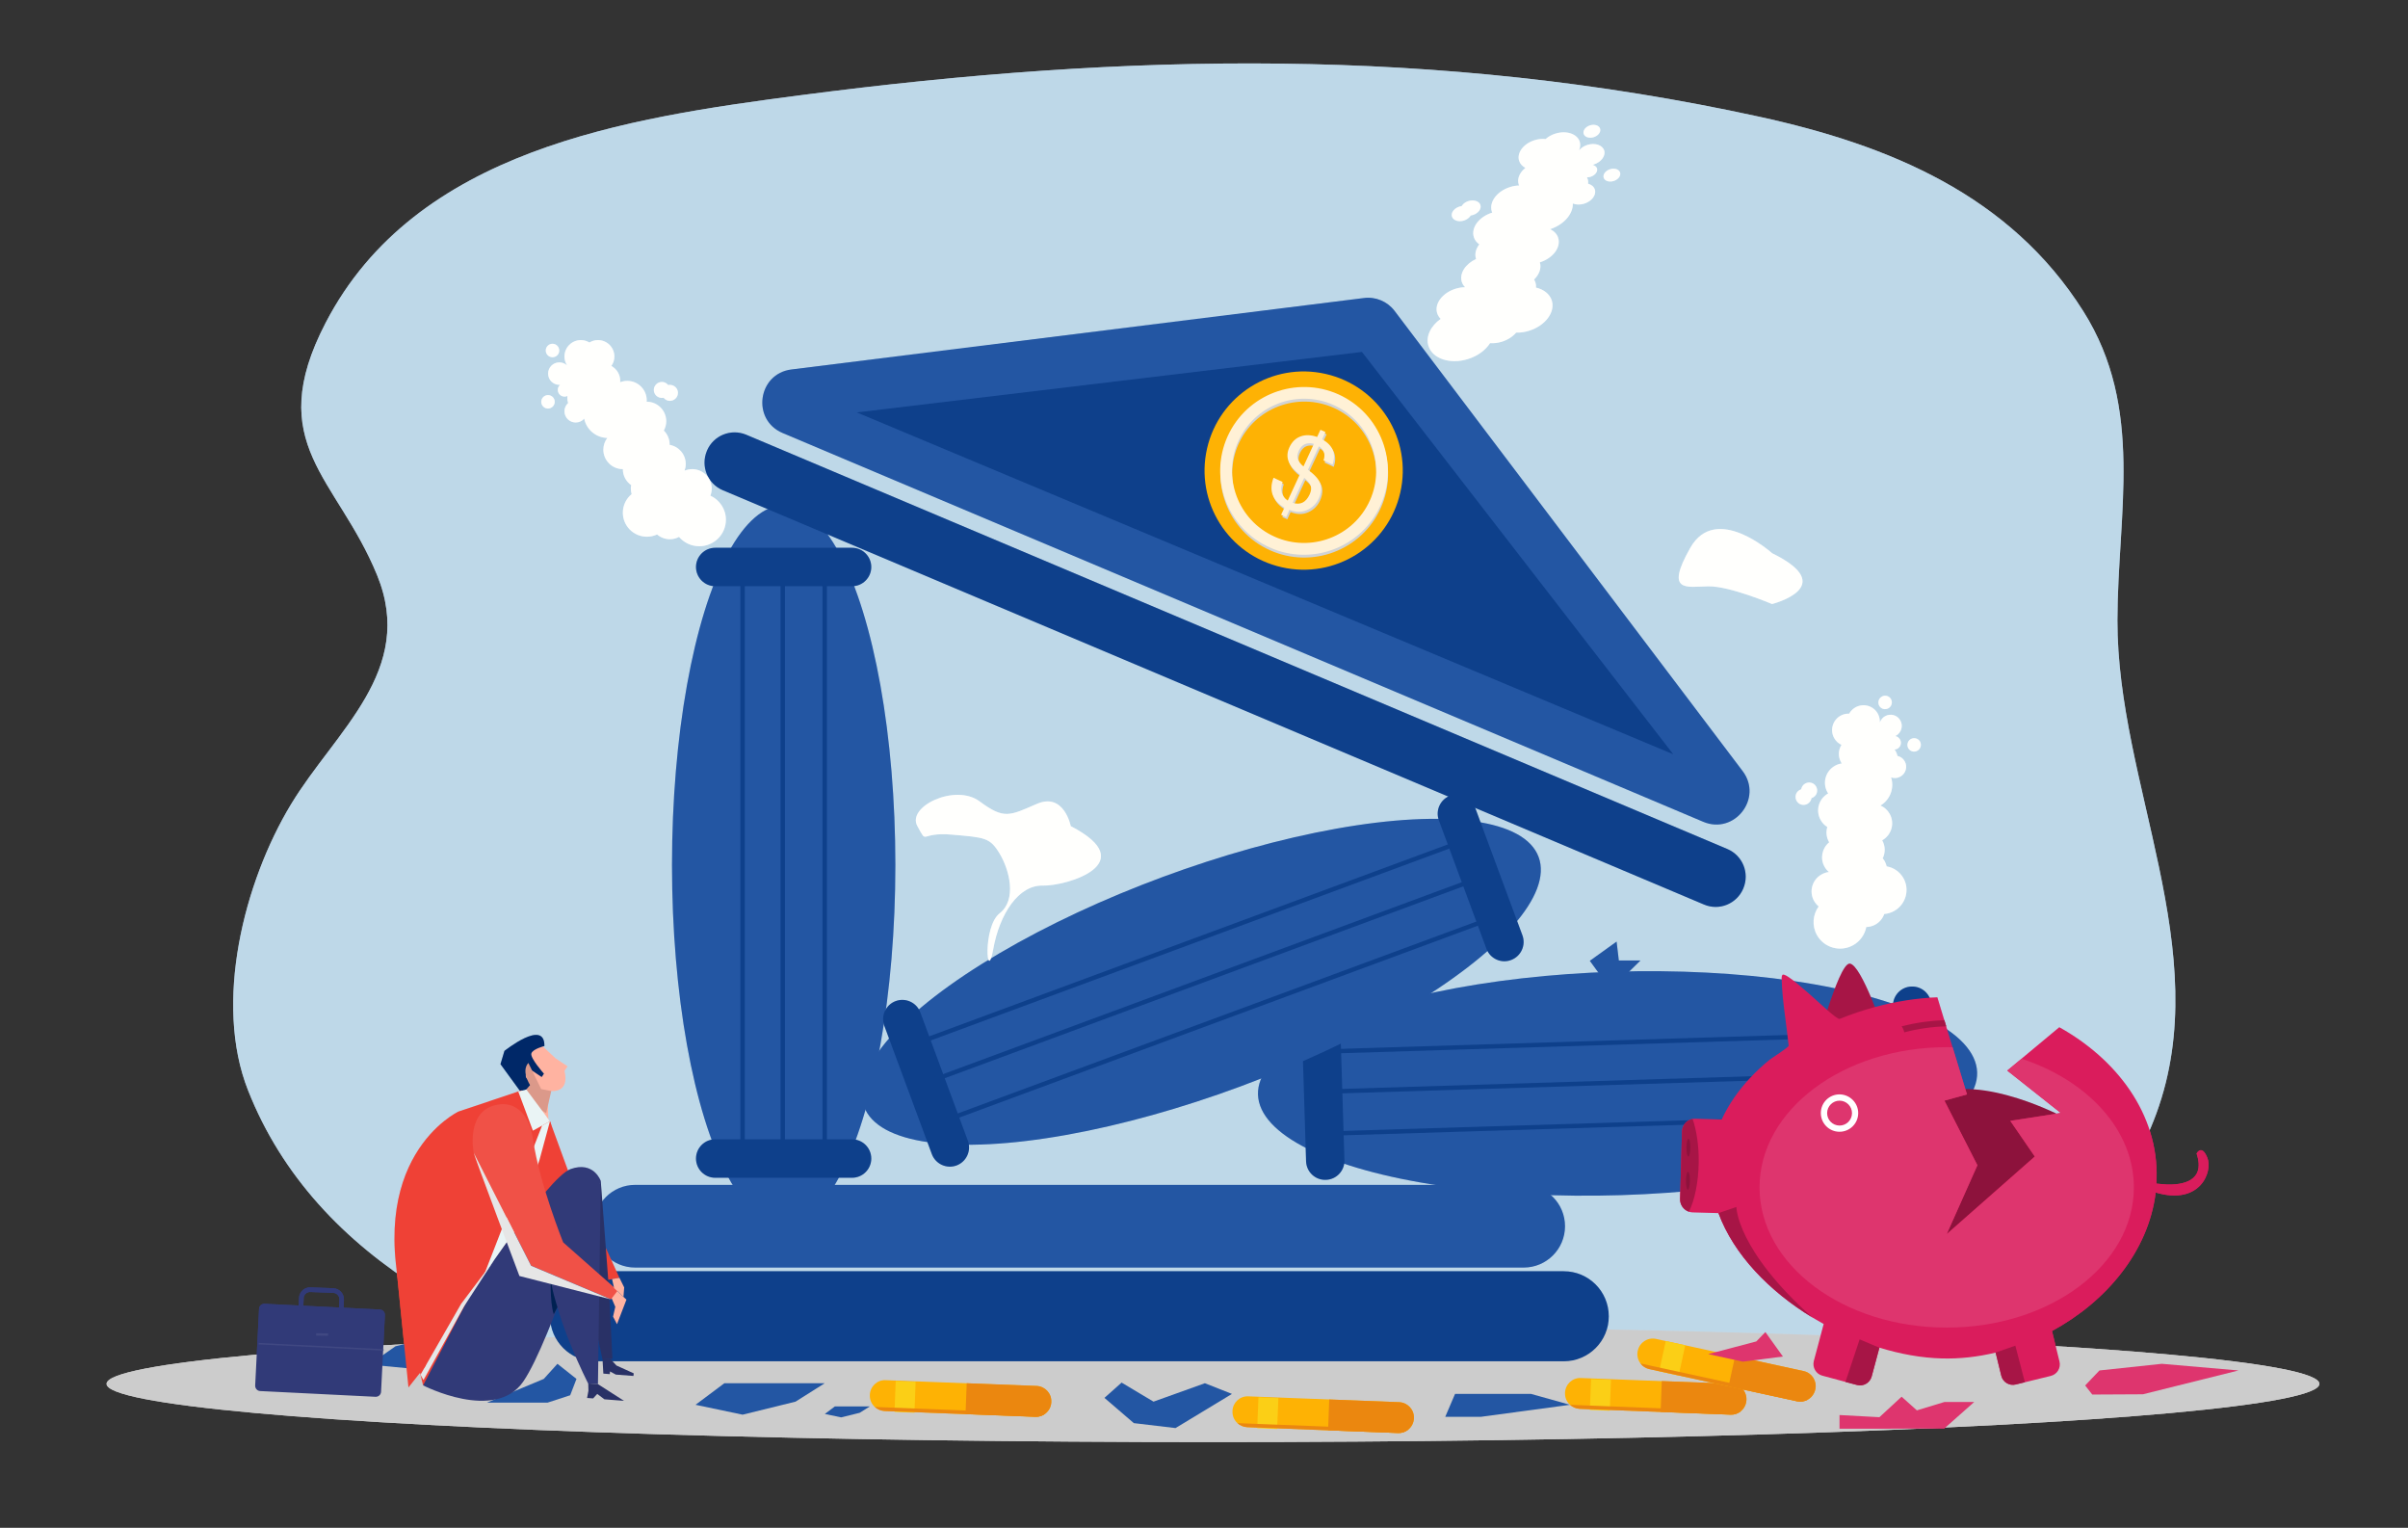 <?xml version="1.0" encoding="UTF-8"?>
<svg xmlns="http://www.w3.org/2000/svg" xmlns:xlink="http://www.w3.org/1999/xlink" version="1.1" id="Layer_1" x="0px" y="0px" viewBox="0 0 268 170" style="enable-background:new 0 0 268 170;" xml:space="preserve">
<rect x="0" y="0" width="268" height="170" fill="#333333" stroke="none"/>
<style type="text/css">
	.st0{opacity:0.8;}
	.st1{fill:#C4DEF0;}
	.st2{fill:#CCCCCC;}
	.st3{fill:#2356A3;}
	.st4{fill:#0E408B;}
	.st5{fill:#FEB204;}
	.st6{fill:#D1D3D4;}
	.st7{fill:#FFF1D6;}
	.st8{fill:#FBCF16;}
	.st9{fill:#EB870F;}
	.st10{fill:#313A78;}
	.st11{fill:#404882;}
	.st12{fill:#FFB3A1;}
	.st13{fill:#002868;}
	.st14{fill:#DB998A;}
	.st15{fill:#EF4136;}
	.st16{fill:#EAF4F5;}
	.st17{fill:#293166;}
	.st18{fill:#E6E7E8;}
	.st19{fill:#002152;}
	.st20{fill:#F05147;}
	.st21{fill:#E6E6E6;}
	.st22{fill:#8D123C;}
	.st23{fill:#A71546;}
	.st24{fill:#DA1C5C;}
	.st25{fill:#FFFFFF;}
	.st26{fill:#DE356E;}
	.st27{fill:#FFFFFD;}
</style>
<g>
	<g class="st0">
		<path class="st1" d="M195.81,12.99c-35.87-7.83-70.44-7.13-106.67-2.4c-19.49,2.54-42.89,6.06-52.9,25.33    C29.23,49.42,37.51,53.1,41.97,64c4.34,10.6-4.64,17.33-9.58,25.49c-5.25,8.68-8.63,22.11-4.78,31.84    c15.1,38.2,80.34,39.52,113.73,37.07c29.13-2.14,86.21-0.45,98.66-34.52c6.6-18.08-4.37-36.62-4.34-54.86    c0.02-11.86,3.03-23.57-3.79-34.38C223.72,21.7,210.24,16.14,195.81,12.99z"></path>
	</g>
	<g>
		<ellipse class="st2" cx="135" cy="153.98" rx="123.14" ry="6.48"></ellipse>
		<g>
			<g>
				<g>
					<ellipse class="st3" cx="87.22" cy="96.25" rx="12.43" ry="40.02"></ellipse>
					<path class="st4" d="M94.83,65.23H79.6c-1.18,0-2.14-0.96-2.14-2.14v0c0-1.18,0.96-2.14,2.14-2.14h15.23       c1.18,0,2.14,0.96,2.14,2.14v0C96.97,64.27,96.01,65.23,94.83,65.23z"></path>
					<path class="st4" d="M94.83,131.05H79.6c-1.18,0-2.14-0.96-2.14-2.14v0c0-1.18,0.96-2.14,2.14-2.14h15.23       c1.18,0,2.14,0.96,2.14,2.14v0C96.97,130.09,96.01,131.05,94.83,131.05z"></path>
					<g>
						<g>
							<rect x="86.87" y="63.09" class="st4" width="0.49" height="65.52"></rect>
						</g>
						<g>
							<rect x="91.54" y="63.09" class="st4" width="0.49" height="65.52"></rect>
						</g>
						<g>
							<rect x="82.4" y="63.09" class="st4" width="0.49" height="65.52"></rect>
						</g>
					</g>
				</g>
				<g>
					
						<ellipse transform="matrix(1 -0.031 0.031 1 -3.628 5.601)" class="st3" cx="179.92" cy="120.53" rx="40.02" ry="12.43"></ellipse>
					<path class="st4" d="M211.15,127.2l-0.47-15.24c-0.04-1.17,0.89-2.16,2.06-2.19l0.02,0c1.17-0.04,2.16,0.89,2.19,2.06       l0.47,15.24c0.04,1.17-0.89,2.16-2.06,2.19l-0.02,0C212.17,129.29,211.19,128.37,211.15,127.2z"></path>
					<path class="st4" d="M145.36,129.22l-0.47-15.24c-0.04-1.17,0.89-2.16,2.06-2.19l0.02,0c1.17-0.04,2.16,0.89,2.19,2.06       l0.47,15.24c0.04,1.17-0.89,2.16-2.06,2.19l-0.02,0C146.38,131.32,145.4,130.4,145.36,129.22z"></path>
					<g>
						<g>
							
								<rect x="147.55" y="120.17" transform="matrix(1 -0.031 0.031 1 -3.63 5.621)" class="st4" width="65.52" height="0.49"></rect>
						</g>
						<g>
							
								<rect x="147.69" y="124.84" transform="matrix(1 -0.031 0.031 1 -3.774 5.628)" class="st4" width="65.52" height="0.49"></rect>
						</g>
						<g>
							
								<rect x="147.41" y="115.71" transform="matrix(1 -0.031 0.031 1 -3.492 5.615)" class="st4" width="65.52" height="0.49"></rect>
						</g>
					</g>
				</g>
				<path class="st3" d="M169.58,141.04H70.69c-2.54,0-4.6-2.06-4.6-4.6v0c0-2.54,2.06-4.6,4.6-4.6h98.89c2.54,0,4.6,2.06,4.6,4.6v0      C174.18,138.98,172.12,141.04,169.58,141.04z"></path>
				<path class="st4" d="M174.04,151.47H66.23c-2.77,0-5.01-2.24-5.01-5.01v0c0-2.77,2.24-5.01,5.01-5.01h107.81      c2.77,0,5.01,2.24,5.01,5.01v0C179.06,149.23,176.81,151.47,174.04,151.47z"></path>
				<g>
					
						<ellipse transform="matrix(0.938 -0.347 0.347 0.938 -29.595 53.217)" class="st3" cx="133.7" cy="109.19" rx="40.02" ry="12.43"></ellipse>
					<path class="st4" d="M165.43,105.56l-5.29-14.28c-0.41-1.11,0.16-2.34,1.26-2.75h0c1.11-0.41,2.34,0.16,2.75,1.26l5.29,14.28       c0.41,1.11-0.16,2.34-1.26,2.75l0,0C167.07,107.24,165.84,106.67,165.43,105.56z"></path>
					<path class="st4" d="M103.71,128.42l-5.29-14.28c-0.41-1.11,0.16-2.34,1.26-2.75h0c1.11-0.41,2.34,0.16,2.75,1.26l5.29,14.28       c0.41,1.11-0.16,2.34-1.26,2.75l0,0C105.35,130.09,104.12,129.52,103.71,128.42z"></path>
					<g>
						<g>
							
								<rect x="101.28" y="108.72" transform="matrix(0.938 -0.347 0.347 0.938 -29.495 53.322)" class="st4" width="65.52" height="0.49"></rect>
						</g>
						<g>
							
								<rect x="102.9" y="113.1" transform="matrix(0.938 -0.347 0.347 0.938 -30.915 54.155)" class="st4" width="65.52" height="0.49"></rect>
						</g>
						<g>
							
								<rect x="99.73" y="104.52" transform="matrix(0.938 -0.347 0.347 0.938 -28.135 52.52)" class="st4" width="65.52" height="0.49"></rect>
						</g>
					</g>
				</g>
				<g>
					<path class="st3" d="M151.8,33.16l-63.72,7.95c-3.75,0.47-4.46,5.6-0.98,7.07l102.46,43.26c3.48,1.47,6.67-2.62,4.39-5.64       l-38.74-51.21C154.41,33.54,153.11,32.99,151.8,33.16z"></path>
					<path class="st4" d="M189.65,100.65l-109.2-46.1c-1.7-0.72-2.49-2.67-1.78-4.37l0.01-0.03c0.72-1.7,2.67-2.49,4.37-1.78       l109.2,46.1c1.7,0.72,2.49,2.67,1.78,4.37l-0.01,0.03C193.3,100.57,191.35,101.37,189.65,100.65z"></path>
				</g>
				<polygon class="st4" points="151.58,39.16 186.23,83.93 95.36,45.89     "></polygon>
				<g>
					
						<ellipse transform="matrix(0.222 -0.975 0.975 0.222 61.791 182.242)" class="st5" cx="145.14" cy="52.39" rx="11.03" ry="11.03"></ellipse>
					<path class="st6" d="M140.91,61.02c-4.58-2.34-6.41-7.97-4.07-12.56c2.34-4.58,7.97-6.41,12.56-4.07       c4.58,2.34,6.41,7.97,4.07,12.56C151.13,61.54,145.5,63.36,140.91,61.02z M148.81,45.56c-3.94-2.01-8.79-0.44-10.8,3.5       c-2.01,3.94-0.44,8.79,3.5,10.8c3.94,2.01,8.79,0.44,10.8-3.5C154.32,52.42,152.75,47.57,148.81,45.56z"></path>
					<path class="st7" d="M140.89,60.71c-4.58-2.34-6.41-7.97-4.07-12.56c2.34-4.58,7.97-6.41,12.56-4.07       c4.58,2.34,6.41,7.97,4.07,12.56C151.11,61.22,145.47,63.05,140.89,60.71z M148.79,45.24c-3.94-2.01-8.79-0.44-10.8,3.5       c-2.01,3.94-0.44,8.79,3.5,10.8c3.94,2.01,8.79,0.44,10.8-3.5C154.3,52.1,152.73,47.26,148.79,45.24z"></path>
					<g>
						<path class="st6" d="M145.7,52.52c0.78,0.57,1.24,1.1,1.39,1.58c0.15,0.48,0.09,1.01-0.17,1.59        c-0.28,0.61-0.72,1.04-1.32,1.31c-0.6,0.27-1.25,0.26-1.96-0.02l-0.37,0.81l-0.56-0.26l0.37-0.79        c-1.34-0.81-1.75-1.92-1.21-3.33l1.01,0.47c-0.32,0.9-0.13,1.59,0.57,2.07l1.34-2.9c-1.27-0.93-1.66-1.94-1.16-3.02        c0.28-0.61,0.7-1.02,1.25-1.22c0.55-0.2,1.16-0.18,1.84,0.06l0.37-0.8l0.56,0.26l-0.37,0.8c1.19,0.66,1.58,1.6,1.16,2.82        l-1.01-0.47c0.24-0.67,0.07-1.19-0.51-1.57L145.7,52.52z M145.2,52.15l1.16-2.51c-0.79-0.21-1.35,0.05-1.68,0.77        c-0.18,0.39-0.21,0.72-0.09,0.99C144.7,51.67,144.91,51.92,145.2,52.15z M144,56.21c0.85,0.27,1.47-0.04,1.88-0.92        c0.17-0.36,0.21-0.67,0.14-0.94c-0.07-0.27-0.32-0.58-0.74-0.92L144,56.21z"></path>
					</g>
					<g>
						<path class="st7" d="M145.57,52.27c0.78,0.57,1.24,1.1,1.39,1.58c0.15,0.48,0.09,1.01-0.17,1.59        c-0.28,0.61-0.72,1.04-1.32,1.31c-0.6,0.27-1.25,0.26-1.96-0.02l-0.37,0.81l-0.56-0.26l0.37-0.79        c-1.34-0.81-1.75-1.92-1.21-3.33l1.01,0.47c-0.32,0.9-0.13,1.59,0.57,2.07l1.34-2.9c-1.27-0.93-1.66-1.94-1.16-3.02        c0.28-0.61,0.7-1.02,1.25-1.22c0.55-0.2,1.16-0.18,1.84,0.06l0.37-0.8l0.56,0.26l-0.37,0.8c1.19,0.66,1.58,1.6,1.16,2.82        l-1.01-0.47c0.24-0.67,0.07-1.19-0.51-1.57L145.57,52.27z M145.07,51.9l1.16-2.51c-0.79-0.21-1.35,0.05-1.68,0.77        c-0.18,0.39-0.21,0.72-0.09,0.99C144.58,51.41,144.78,51.66,145.07,51.9z M143.87,55.95c0.85,0.27,1.47-0.04,1.88-0.92        c0.17-0.36,0.21-0.67,0.14-0.94c-0.07-0.27-0.32-0.58-0.74-0.92L143.87,55.95z"></path>
					</g>
				</g>
			</g>
			<g>
				<g>
					<path class="st5" d="M96.81,155.2l0,0.03c-0.02,0.52,0.19,0.99,0.55,1.32c0.29,0.26,0.67,0.43,1.08,0.45l16.8,0.65       c0.42,0.02,0.81-0.12,1.11-0.36c0.38-0.3,0.63-0.75,0.65-1.27l0-0.03c0.04-0.94-0.7-1.73-1.64-1.77l-16.8-0.65       C97.64,153.52,96.85,154.26,96.81,155.2z"></path>
					
						<rect x="99.03" y="154.25" transform="matrix(0.039 -0.999 0.999 0.039 -58.402 250.019)" class="st8" width="3.44" height="2.22"></rect>
					<path class="st9" d="M107.59,153.91l-0.13,3.43l7.79,0.3c0.42,0.02,0.81-0.12,1.11-0.36c0.38-0.3,0.63-0.75,0.65-1.27l0-0.03       c0.04-0.94-0.7-1.73-1.64-1.77L107.59,153.91z"></path>
					<path class="st9" d="M97.36,156.55c0.29,0.26,0.67,0.43,1.08,0.45l16.8,0.65c0.42,0.02,0.81-0.12,1.11-0.36L97.36,156.55z"></path>
				</g>
				<g>
					<path class="st5" d="M174.18,154.96l0,0.03c-0.02,0.52,0.19,0.99,0.55,1.32c0.29,0.26,0.67,0.43,1.08,0.45l16.8,0.65       c0.42,0.02,0.81-0.12,1.11-0.36c0.38-0.3,0.63-0.75,0.65-1.27l0-0.03c0.04-0.94-0.7-1.73-1.64-1.77l-16.8-0.65       C175.01,153.29,174.22,154.02,174.18,154.96z"></path>
					
						<rect x="176.4" y="154.01" transform="matrix(0.039 -0.999 0.999 0.039 16.208 327.101)" class="st8" width="3.44" height="2.22"></rect>
					<path class="st9" d="M184.95,153.67l-0.13,3.43l7.79,0.3c0.42,0.02,0.81-0.12,1.11-0.36c0.38-0.3,0.63-0.75,0.65-1.27l0-0.03       c0.04-0.94-0.7-1.73-1.64-1.77L184.95,153.67z"></path>
					<path class="st9" d="M174.73,156.31c0.29,0.26,0.67,0.43,1.08,0.45l16.8,0.65c0.42,0.02,0.81-0.12,1.11-0.36L174.73,156.31z"></path>
				</g>
				<g>
					<path class="st5" d="M137.17,157l0,0.03c-0.02,0.52,0.19,0.99,0.55,1.32c0.29,0.26,0.67,0.43,1.08,0.45l16.8,0.65       c0.42,0.02,0.81-0.12,1.11-0.36c0.38-0.3,0.63-0.75,0.65-1.27l0-0.03c0.04-0.94-0.7-1.73-1.64-1.77l-16.8-0.65       C137.99,155.33,137.2,156.06,137.17,157z"></path>
					
						<rect x="139.39" y="156.06" transform="matrix(0.039 -0.999 0.999 0.039 -21.415 292.079)" class="st8" width="3.44" height="2.22"></rect>
					<path class="st9" d="M147.94,155.72l-0.13,3.43l7.79,0.3c0.42,0.02,0.81-0.12,1.11-0.36c0.38-0.3,0.63-0.75,0.65-1.27l0-0.03       c0.04-0.94-0.7-1.73-1.64-1.77L147.94,155.72z"></path>
					<path class="st9" d="M137.72,158.35c0.29,0.26,0.67,0.43,1.08,0.45l16.8,0.65c0.42,0.02,0.81-0.12,1.11-0.36L137.72,158.35z"></path>
				</g>
				<g>
					<path class="st5" d="M182.28,150.28l-0.01,0.03c-0.11,0.51,0.02,1.01,0.31,1.4c0.23,0.31,0.58,0.54,0.99,0.63l16.43,3.58       c0.41,0.09,0.82,0.02,1.16-0.16c0.43-0.23,0.75-0.63,0.87-1.14l0.01-0.03c0.2-0.92-0.38-1.83-1.3-2.03l-16.43-3.58       C183.38,148.78,182.48,149.37,182.28,150.28z"></path>
					
						<rect x="184.41" y="150.03" transform="matrix(0.213 -0.977 0.977 0.213 -1.2 300.79)" class="st8" width="3.44" height="2.22"></rect>
					<path class="st9" d="M193.11,150.9l-0.73,3.36l7.62,1.66c0.41,0.09,0.82,0.02,1.16-0.16c0.43-0.23,0.75-0.63,0.87-1.14       l0.01-0.03c0.2-0.92-0.38-1.83-1.3-2.03L193.11,150.9z"></path>
					<path class="st9" d="M182.58,151.71c0.23,0.31,0.58,0.54,0.99,0.63l16.43,3.58c0.41,0.09,0.82,0.02,1.16-0.16L182.58,151.71z"></path>
				</g>
			</g>
			<g>
				<polygon class="st3" points="54.2,151.26 49.82,148.35 44.01,149.8 41.1,151.84 47.65,152.46 47.93,151.26 50.92,152.7     "></polygon>
				<polygon class="st3" points="134.1,153.91 128.38,155.96 124.83,153.84 122.92,155.54 126.19,158.35 130.83,158.9 137.11,155.1           "></polygon>
				<polygon class="st3" points="170.4,155.1 161.94,155.1 160.85,157.65 164.8,157.65 174.73,156.31     "></polygon>
				<polygon class="st3" points="91.79,153.91 80.62,153.91 77.41,156.31 82.65,157.41 88.54,155.96     "></polygon>
				<polygon class="st3" points="96.81,156.49 92.92,156.49 91.8,157.33 93.62,157.71 95.68,157.2     "></polygon>
				<polygon class="st3" points="179.92,104.77 176.94,106.91 178.43,108.96 180.45,108.96 182.58,106.87 180.17,106.87     "></polygon>
				<polygon class="st3" points="62.04,151.75 60.52,153.43 56.04,155.3 54.2,156.07 60.94,156.07 63.46,155.25 64.16,153.43           "></polygon>
			</g>
		</g>
		<g>
			<g>
				<g>
					<path class="st10" d="M41.8,155.42l-12.85-0.64c-0.32-0.02-0.56-0.29-0.55-0.61l0.43-8.55c0.02-0.32,0.29-0.56,0.61-0.55       l12.85,0.64c0.32,0.02,0.56,0.29,0.55,0.61l-0.43,8.55C42.39,155.19,42.12,155.43,41.8,155.42z"></path>
					<g>
						
							<rect x="35.61" y="142.87" transform="matrix(0.05 -0.999 0.999 0.05 -115.721 178.019)" class="st11" width="0.16" height="13.91"></rect>
					</g>
					
						<rect x="35.69" y="147.81" transform="matrix(0.016 -1 1 0.016 -113.2 181.936)" class="st11" width="0.26" height="1.33"></rect>
					<g>
						<path class="st10" d="M38.18,147.16l-5-0.2l0.1-2.54c0.03-0.66,0.58-1.19,1.24-1.18l2.58,0.1c0.68,0.03,1.2,0.6,1.18,1.28        L38.18,147.16z M33.71,146.46l3.98,0.16l0.08-2.02c0.02-0.39-0.29-0.73-0.68-0.74l-2.55-0.1l0,0c-0.4-0.01-0.73,0.3-0.74,0.68        L33.71,146.46z"></path>
					</g>
				</g>
				<g>
					<g>
						<path class="st12" d="M59.84,115.9l1.99,1.86l1.34,0.89l-0.35,0.52c0,0,0.73,2.31-1.48,2.24l-0.37,1.04l0.06,2.26l-2.74-0.81        l-1.04-0.05l0.86-2.1C58.12,121.73,58.73,117.09,59.84,115.9z"></path>
						<path class="st13" d="M60.59,116.39c0,0-1.28,0.32-1.45,0.82c-0.17,0.5,1.4,2.26,1.4,2.26l-0.25,0.37l-1.31-0.87        c0,0-0.8,0.55-0.3,1.09l0.6,0.4l-1.16,1.27l-2.42-3.32l0.44-1.48C56.15,116.94,60.64,113.31,60.59,116.39z"></path>
						<path class="st14" d="M61.35,121.4l-1.12-0.22l-1.42-2.9c0,0-0.87,0.69,0.2,2.49l-1.2,1.37l0.75,0.43l1.46,0.84l0.77,0.44        L61.35,121.4z"></path>
					</g>
				</g>
				<polygon class="st15" points="67.43,138.87 68.94,142.18 67.7,142.4 66.56,141.07     "></polygon>
				<polygon class="st15" points="61.21,124.76 63.75,131.71 62.49,135.03 58.28,131.21     "></polygon>
				<path class="st15" d="M58.09,121.31l-7.06,2.37c0,0-10.92,5.13-5.73,23.02l1.79,7.46L59.9,141.8c0,0,1.29-14.67,1.44-16.64      l-0.13-0.4L58.09,121.31z"></path>
				<polygon class="st16" points="61.21,124.76 60.33,125.24 53.8,142.04 57.42,136.8 60.04,129.07     "></polygon>
				<path class="st17" d="M67.78,143.53l0.38,7.66l-1.1,0.08l-1.9-8.69C65.16,142.59,66.65,140.71,67.78,143.53z"></path>
				<polygon class="st17" points="67.78,143.53 66.86,131.39 65.01,140.17 66.03,143.6     "></polygon>
				<polygon class="st12" points="68.15,143.15 69.72,144.61 68.67,147.34 68.23,146.5 68.48,145.41 67.7,143.58     "></polygon>
				<path class="st10" d="M47.09,154.15c0,0,8.02,4.13,11.15-0.43c3.13-4.56,8.62-22.32,8.62-22.32s-0.77-2.24-3.35-1.32      c-2.58,0.91-11.31,14.25-11.31,14.25L47.09,154.15z"></path>
				<path class="st10" d="M66.86,131.39l-0.31,22.63l-1.09-0.08c0,0-3.81-7.41-4.19-12.3L66.86,131.39z"></path>
				<polygon class="st17" points="65.47,153.93 65.49,154.75 65.34,155.55 66.01,155.6 66.47,155.1 67.27,155.7 69.45,155.87       66.56,154.02     "></polygon>
				<polygon class="st17" points="67.06,151.28 67.15,152.84 67.87,152.9 67.89,152.6 68.54,152.95 70.5,153.1 70.53,152.81       68.61,151.94 67.94,151.21     "></polygon>
				<polygon class="st18" points="55.01,140.18 51.65,145.36 47.13,153.56 46.8,152.96 51.32,145.08     "></polygon>
				<path class="st19" d="M62.04,145.45c0,0-0.83-2.52-0.74-3.54c0,0-0.13,2.94,0.33,4.33L62.04,145.45z"></path>
				<polygon class="st16" points="58.58,121.23 61.21,124.76 59.31,125.81 57.68,121.45     "></polygon>
				<path class="st20" d="M55.43,122.91c0,0,3.21-0.83,3.91,3.97c0.7,4.8,3.34,11.36,3.34,11.36l6.07,5.36L68,144.57l-8.89-3.74      l-6.39-12.58C52.72,128.26,51.76,123.47,55.43,122.91z"></path>
				<polygon class="st12" points="68.94,142.18 69.47,143.25 69.39,144.3 68.35,143.33 68.12,142.32     "></polygon>
				<polygon class="st15" points="44.14,141.31 45.46,154.38 47.37,151.97 48.31,146.07     "></polygon>
			</g>
			<path class="st21" d="M52.72,128.26l6.39,12.58l8.89,3.74l-10.19-2.6C57.81,141.98,52.77,128.62,52.72,128.26z"></path>
		</g>
		<g>
			<path class="st22" d="M229.16,124.06c0,0-10.36-5.35-15.05-1.47s-5.73,17.23-4.43,17.42c1.29,0.19,9.03,3.06,9.03,3.06l6.64-3.25     l6.71-7.69L229.16,124.06z"></path>
			<g>
				<path class="st23" d="M201.76,117.93c0,0,2.81-10.81,4.11-10.71c1.3,0.1,3.82,7.59,3.82,7.59L201.76,117.93z"></path>
				<path class="st24" d="M239.92,132.69c-0.8,6.55-5.51,12.15-11.54,15.41l0.83,3.39c0.18,0.72-0.26,1.44-0.98,1.61l-2.86,0.7      l-1.02,0.25c-0.72,0.18-1.44-0.26-1.61-0.98l-0.63-2.57c-1.99,0.48-4.02,0.71-6.03,0.65c-2.23-0.06-4.57-0.48-6.91-1.2      l-0.86,3.2c-0.19,0.71-0.92,1.14-1.63,0.95l-1.29-0.34l-2.57-0.69c-0.71-0.19-1.13-0.92-0.95-1.63l1.1-4.12      c-0.43-0.24-0.86-0.49-1.28-0.74c-4.76-2.9-8.73-6.98-10.43-11.6l-2.82-0.08l-0.04,0c-0.15,0-0.29-0.03-0.43-0.08      c-0.58-0.2-1-0.76-0.98-1.41l0.21-7.53c0.02-0.69,0.53-1.26,1.18-1.38c0.08-0.01,0.16-0.02,0.24-0.02c0.02,0,0.05,0,0.07,0      l2.9,0.08c0.01,0,0.02,0,0.03,0c0.78-1.7,1.87-3.24,3.15-4.61c0.68-0.73,1.41-1.41,2.19-2.04c0.22-0.18,2.13-1.38,2.11-1.56      c-0.25-2.49-0.71-4.94-0.78-7.44c0-0.15,0-0.32,0.09-0.43c0.3-0.36,2.99,2.14,3.38,2.46c0.18,0.14,0.91,0.84,1.61,1.45      c0.63,0.55,1.24,1.04,1.38,0.98c1.28-0.52,2.6-0.96,3.92-1.32c2.33-0.63,4.7-1,6.95-1.08l0.77,2.54l0.21,0.69l0.71,2.32      l1.6,5.25l-2.51,0.69l3.67,7.19l-3.42,7.67l9.81-8.64l-2.73-3.97l5.63-0.87l-5.96-4.72l1.59-1.32l4.2-3.5      c6.36,3.54,11.04,9.62,10.83,16.86c0,0.18-0.01,0.36-0.03,0.54c0.37,0.04,0.76,0.07,1.16,0.1c1.65,0.05,4.37-0.31,3.32-3.45      c0,0,0.56-1.08,1.19,0.45C246.31,130.36,244.87,134.16,239.92,132.69z"></path>
				<g>
					<path class="st23" d="M216.61,114.2c-1.59,0.04-3.17,0.27-4.68,0.67c-0.01-0.03-0.01-0.07-0.02-0.1       c-0.05-0.21-0.14-0.4-0.27-0.57c1.54-0.4,3.15-0.63,4.76-0.69L216.61,114.2z"></path>
				</g>
				<circle class="st25" cx="204.73" cy="123.85" r="0.87"></circle>
				<path class="st23" d="M209.17,149.96l-0.86,3.2c-0.19,0.71-0.92,1.14-1.63,0.95l-1.29-0.34l1.58-4.74L209.17,149.96z"></path>
				<path class="st23" d="M225.36,153.8l-1.02,0.25c-0.71,0.18-1.44-0.26-1.61-0.98l-0.63-2.57l2.2-0.77L225.36,153.8z"></path>
				<path class="st23" d="M201.69,146.58c-4.76-2.9-8.73-6.98-10.43-11.6l1.99-0.68C193.25,134.31,193.28,139.07,201.69,146.58z"></path>
				<path class="st23" d="M189.06,129.32c-0.03,2.23-0.45,4.22-1.09,5.51c-0.58-0.2-1-0.76-0.98-1.41l0.21-7.53      c0.02-0.69,0.53-1.26,1.18-1.38C188.82,125.77,189.08,127.46,189.06,129.32z"></path>
				<path class="st22" d="M188.13,127.7c-0.01,0.55-0.11,1-0.23,0.99c-0.12,0-0.21-0.45-0.21-1c0.01-0.55,0.11-1,0.23-0.99      S188.13,127.15,188.13,127.7z"></path>
				<path class="st22" d="M188.08,131.39c-0.01,0.55-0.11,1-0.23,0.99c-0.12,0-0.21-0.45-0.21-1c0.01-0.55,0.11-1,0.23-0.99      C188,130.39,188.09,130.83,188.08,131.39z"></path>
				<path class="st26" d="M237.49,132.12c0,8.62-9.33,15.6-20.83,15.6s-20.83-6.98-20.83-15.6c0-8.62,9.33-15.6,20.83-15.6      c0.22,0,0.44,0,0.66,0.01l1.6,5.25l-2.51,0.69l3.67,7.19l-3.42,7.67l9.81-8.64l-2.73-3.97l5.63-0.87l-5.96-4.72l1.59-1.32      C232.35,120.23,237.49,125.72,237.49,132.12z"></path>
				<g>
					<path class="st25" d="M204.75,121.77c-1.15-0.01-2.09,0.91-2.1,2.06c-0.01,1.15,0.91,2.09,2.06,2.1       c1.15,0.01,2.09-0.91,2.1-2.06C206.82,122.73,205.9,121.79,204.75,121.77z M204.72,125.24c-0.77-0.01-1.38-0.64-1.37-1.4       c0.01-0.76,0.64-1.38,1.4-1.37c0.76,0.01,1.38,0.64,1.37,1.4C206.11,124.64,205.48,125.25,204.72,125.24z"></path>
				</g>
			</g>
		</g>
		<g>
			<polygon class="st26" points="233.66,152.49 232.07,154.16 232.86,155.17 238.5,155.14 249.14,152.49 240.6,151.75    "></polygon>
			<polygon class="st26" points="211.64,155.41 209.17,157.69 204.73,157.45 204.73,158.97 209.69,158.97 216.4,158.94 219.72,156      216.4,156 213.34,156.93    "></polygon>
			<polygon class="st26" points="196.48,148.22 195.47,149.26 190.12,150.67 193.97,151.51 198.43,150.94    "></polygon>
		</g>
	</g>
	<g>
		<path class="st27" d="M201.59,88.91c0.01-0.03,0.02-0.07,0.02-0.1c0.28-0.09,0.52-0.31,0.6-0.61c0.13-0.47-0.14-0.97-0.62-1.1    c-0.47-0.13-0.97,0.15-1.1,0.62c-0.01,0.03-0.02,0.07-0.02,0.1c-0.28,0.09-0.52,0.31-0.6,0.61c-0.13,0.47,0.14,0.97,0.62,1.1    C200.96,89.66,201.45,89.38,201.59,88.91z"></path>
		<path class="st27" d="M212.67,82.23c-0.36,0.2-0.49,0.66-0.29,1.02c0.2,0.36,0.66,0.49,1.02,0.28c0.36-0.2,0.49-0.66,0.29-1.02    C213.49,82.16,213.03,82.03,212.67,82.23z"></path>
		<path class="st27" d="M210.94,81.9c0.03-0.01,0.06-0.03,0.08-0.04c0.6-0.34,0.82-1.1,0.48-1.7c-0.34-0.6-1.1-0.81-1.7-0.47    c-0.28,0.16-0.47,0.4-0.57,0.68c0,0-0.01-0.01-0.01-0.01c0.01-0.32-0.06-0.66-0.23-0.96c-0.49-0.88-1.61-1.19-2.49-0.69    c-0.3,0.17-0.54,0.42-0.7,0.7c-0.32-0.01-0.66,0.06-0.96,0.23c-0.88,0.5-1.2,1.61-0.7,2.49c0.19,0.34,0.48,0.6,0.81,0.75    c-0.36,0.57-0.4,1.31-0.05,1.94c0.02,0.04,0.05,0.09,0.08,0.13c-0.26,0.04-0.52,0.12-0.76,0.26c-1.05,0.59-1.42,1.91-0.83,2.95    c0.02,0.04,0.05,0.09,0.08,0.13c0,0,0,0-0.01,0c-1.05,0.59-1.42,1.91-0.83,2.95c0.18,0.33,0.44,0.59,0.74,0.78    c-0.16,0.54-0.11,1.14,0.19,1.67c0.01,0.01,0.01,0.02,0.02,0.03c-0.8,0.66-1.04,1.81-0.51,2.73c0.13,0.23,0.29,0.42,0.48,0.58    c-0.28,0.03-0.56,0.12-0.82,0.27c-1.05,0.59-1.42,1.91-0.83,2.95c0.14,0.24,0.31,0.44,0.51,0.61c-0.66,0.91-0.77,2.15-0.19,3.19    c0.8,1.42,2.61,1.92,4.03,1.12c0.79-0.44,1.3-1.2,1.46-2.02c0.35-0.01,0.7-0.1,1.02-0.28c0.48-0.27,0.81-0.69,0.98-1.17    c0.38-0.03,0.76-0.14,1.11-0.34c1.29-0.73,1.75-2.36,1.03-3.64c-0.41-0.73-1.11-1.19-1.87-1.32c-0.05-0.2-0.12-0.39-0.22-0.58    c-0.07-0.12-0.14-0.22-0.22-0.32c0.3-0.62,0.3-1.36-0.06-2c1.05-0.59,1.42-1.91,0.83-2.95c-0.24-0.43-0.61-0.74-1.02-0.92    c1.09-0.65,1.56-1.96,1.18-3.13c0.33,0.12,0.71,0.1,1.04-0.09c0.6-0.34,0.82-1.1,0.48-1.7c-0.18-0.32-0.48-0.53-0.81-0.6    c-0.04-0.18-0.1-0.36-0.2-0.53c-0.04-0.06-0.08-0.12-0.12-0.18c0.11-0.01,0.22-0.04,0.32-0.09c0.36-0.2,0.49-0.66,0.29-1.02    C211.34,82.07,211.15,81.94,210.94,81.9z"></path>
		<path class="st27" d="M210.17,78.81c0.36-0.2,0.49-0.66,0.29-1.02c-0.2-0.36-0.66-0.49-1.02-0.28c-0.36,0.2-0.49,0.66-0.29,1.02    C209.35,78.89,209.8,79.01,210.17,78.81z"></path>
	</g>
	<g>
		<path class="st27" d="M163.62,24.07c0.02-0.03,0.04-0.06,0.06-0.09c0.37-0.05,0.73-0.24,0.94-0.52c0.33-0.44,0.17-0.93-0.35-1.1    c-0.52-0.17-1.21,0.04-1.53,0.48c-0.02,0.03-0.04,0.06-0.06,0.09c-0.37,0.05-0.73,0.24-0.94,0.52c-0.33,0.44-0.17,0.93,0.35,1.1    C162.6,24.73,163.29,24.51,163.62,24.07z"></path>
		<path class="st27" d="M179.19,18.83c-0.5,0.16-0.82,0.58-0.71,0.94c0.11,0.36,0.61,0.53,1.12,0.37c0.5-0.16,0.82-0.58,0.71-0.94    C180.2,18.84,179.7,18.67,179.19,18.83z"></path>
		<path class="st27" d="M177.25,18.34c0.04-0.01,0.08-0.02,0.11-0.03c0.84-0.26,1.37-0.97,1.18-1.57c-0.19-0.6-1.02-0.88-1.86-0.62    c-0.39,0.12-0.71,0.34-0.92,0.59c0,0-0.01-0.01-0.01-0.01c0.13-0.31,0.16-0.63,0.07-0.93c-0.28-0.88-1.49-1.29-2.72-0.9    c-0.42,0.13-0.79,0.34-1.08,0.6c-0.38-0.04-0.8-0.01-1.23,0.13c-1.23,0.38-2,1.41-1.72,2.29c0.11,0.34,0.36,0.61,0.7,0.79    c-0.63,0.5-0.95,1.2-0.75,1.83c0.01,0.04,0.03,0.09,0.05,0.13c-0.32,0.01-0.66,0.06-1,0.17c-1.46,0.46-2.37,1.67-2.04,2.72    c0.01,0.04,0.03,0.09,0.05,0.13c0,0-0.01,0-0.01,0c-1.46,0.46-2.37,1.67-2.04,2.72c0.1,0.33,0.32,0.6,0.61,0.81    c-0.38,0.5-0.54,1.07-0.37,1.6c0,0.01,0.01,0.02,0.01,0.03c-1.18,0.54-1.88,1.61-1.59,2.54c0.07,0.23,0.2,0.43,0.37,0.6    c-0.35,0-0.71,0.06-1.07,0.17c-1.46,0.46-2.37,1.67-2.04,2.72c0.08,0.24,0.21,0.45,0.39,0.63c-1.11,0.8-1.69,1.96-1.36,3.01    c0.45,1.43,2.42,2.08,4.4,1.46c1.1-0.34,1.97-1.01,2.46-1.77c0.42,0.03,0.87-0.02,1.32-0.16c0.66-0.21,1.21-0.57,1.58-1.01    c0.46,0.01,0.95-0.05,1.45-0.21c1.8-0.56,2.92-2.07,2.52-3.36c-0.23-0.73-0.9-1.24-1.76-1.44c0.02-0.19,0-0.38-0.06-0.57    c-0.04-0.12-0.09-0.23-0.15-0.33c0.57-0.56,0.84-1.26,0.64-1.91c1.46-0.46,2.37-1.67,2.04-2.72c-0.13-0.43-0.46-0.76-0.89-0.97    c1.54-0.51,2.56-1.71,2.52-2.86c0.35,0.15,0.81,0.16,1.27,0.02c0.84-0.26,1.37-0.97,1.18-1.57c-0.1-0.32-0.38-0.55-0.75-0.65    c0.02-0.18,0.01-0.35-0.05-0.53c-0.02-0.06-0.05-0.12-0.08-0.18c0.13,0,0.27-0.01,0.41-0.06c0.5-0.16,0.82-0.58,0.71-0.94    C177.67,18.54,177.48,18.4,177.25,18.34z"></path>
		
			<ellipse transform="matrix(0.954 -0.299 0.299 0.954 3.703 53.592)" class="st27" cx="177.23" cy="14.68" rx="0.96" ry="0.69"></ellipse>
	</g>
	<g>
		<path class="st27" d="M73.93,44.34c-0.02-0.02-0.05-0.05-0.07-0.08c-0.29,0.06-0.6-0.02-0.83-0.24c-0.35-0.35-0.35-0.91,0-1.26    c0.35-0.35,0.92-0.35,1.26,0c0.02,0.02,0.05,0.05,0.07,0.08c0.29-0.06,0.6,0.02,0.83,0.24c0.35,0.35,0.35,0.91,0,1.26    C74.84,44.69,74.28,44.69,73.93,44.34z"></path>
		<path class="st27" d="M60.99,43.96c0.42,0,0.75,0.34,0.75,0.75c0,0.41-0.34,0.75-0.75,0.75c-0.42,0-0.75-0.34-0.75-0.75    C60.24,44.29,60.58,43.96,60.99,43.96z"></path>
		<path class="st27" d="M62.34,42.82c-0.03,0-0.06,0-0.09,0c-0.69,0-1.25-0.56-1.25-1.25s0.56-1.25,1.25-1.25    c0.32,0,0.61,0.12,0.83,0.31c0,0,0.01-0.01,0.01-0.01c-0.17-0.28-0.27-0.6-0.27-0.95c0-1.01,0.82-1.83,1.83-1.83    c0.35,0,0.67,0.1,0.95,0.27c0.28-0.17,0.6-0.27,0.95-0.27c1.01,0,1.83,0.82,1.83,1.83c0,0.39-0.13,0.76-0.34,1.05    c0.59,0.32,0.99,0.94,0.99,1.66c0,0.05,0,0.1-0.01,0.15c0.25-0.1,0.51-0.15,0.79-0.15c1.2,0,2.17,0.97,2.17,2.17    c0,0.05,0,0.1-0.01,0.15c0,0,0.01,0,0.01,0c1.2,0,2.17,0.97,2.17,2.17c0,0.38-0.1,0.73-0.27,1.04c0.4,0.39,0.65,0.94,0.65,1.55    c0,0.01,0,0.02,0,0.04c1.02,0.18,1.79,1.06,1.79,2.13c0,0.26-0.05,0.51-0.13,0.74c0.26-0.11,0.55-0.17,0.85-0.17    c1.2,0,2.17,0.97,2.17,2.17c0,0.28-0.05,0.54-0.15,0.78c1.02,0.47,1.73,1.49,1.73,2.68c0,1.63-1.33,2.95-2.96,2.95    c-0.91,0-1.72-0.41-2.26-1.04C75.28,59.9,74.93,60,74.56,60c-0.55,0-1.04-0.2-1.43-0.53c-0.34,0.16-0.73,0.25-1.13,0.25    c-1.48,0-2.68-1.2-2.68-2.67c0-0.83,0.38-1.58,0.98-2.07c-0.06-0.19-0.09-0.4-0.09-0.61c0-0.13,0.01-0.26,0.04-0.39    c-0.56-0.39-0.93-1.04-0.93-1.78c-1.2,0-2.17-0.97-2.17-2.17c0-0.49,0.17-0.94,0.44-1.3c-1.27-0.03-2.33-0.94-2.57-2.15    c-0.23,0.27-0.57,0.43-0.95,0.43c-0.69,0-1.25-0.56-1.25-1.25c0-0.36,0.16-0.69,0.41-0.92c-0.06-0.18-0.09-0.37-0.09-0.56    c0-0.07,0.01-0.15,0.01-0.22c-0.1,0.05-0.21,0.07-0.32,0.07c-0.42,0-0.75-0.34-0.75-0.75C62.07,43.16,62.18,42.95,62.34,42.82z"></path>
		<path class="st27" d="M61.49,39.75c-0.42,0-0.75-0.34-0.75-0.75c0-0.41,0.34-0.75,0.75-0.75c0.42,0,0.75,0.34,0.75,0.75    C62.25,39.41,61.91,39.75,61.49,39.75z"></path>
	</g>
	<path class="st27" d="M197.22,61.55c0,0-6.24-5.63-9.1-0.59s-0.39,4.32,2,4.28c2.38-0.04,7.1,1.97,7.1,1.97   S204.86,65.29,197.22,61.55z"></path>
	<path class="st27" d="M119.17,91.92c0,0-0.74-3.79-3.78-2.47c-3.04,1.32-3.64,1.74-6.36-0.28c-2.71-2.02-8.14,0.58-6.93,2.75   c1.2,2.17,0.15,0.63,3.84,0.95c3.69,0.32,4.24,0.32,5.32,2.12c1.09,1.81,1.93,5.12,0,6.63c-1.93,1.51-1.43,8.01-0.72,4.01   c0.72-4.01,2.86-7.16,5.5-7.09C118.68,98.61,127.2,96.08,119.17,91.92z"></path>
</g>
<g>
	<g class="st0">
		<path class="st1" d="M195.81,12.99c-35.87-7.83-70.44-7.13-106.67-2.4c-19.49,2.54-42.89,6.06-52.9,25.33    C29.23,49.42,37.51,53.1,41.97,64c4.34,10.6-4.64,17.33-9.58,25.49c-5.25,8.68-8.63,22.11-4.78,31.84    c15.1,38.2,80.34,39.52,113.73,37.07c29.13-2.14,86.21-0.45,98.66-34.52c6.6-18.08-4.37-36.62-4.34-54.86    c0.02-11.86,3.03-23.57-3.79-34.38C223.72,21.7,210.24,16.14,195.81,12.99z"></path>
	</g>
	<g>
		<ellipse class="st2" cx="135" cy="153.98" rx="123.14" ry="6.48"></ellipse>
		<g>
			<g>
				<g>
					<ellipse class="st3" cx="87.22" cy="96.25" rx="12.43" ry="40.02"></ellipse>
					<path class="st4" d="M94.83,65.23H79.6c-1.18,0-2.14-0.96-2.14-2.14v0c0-1.18,0.96-2.14,2.14-2.14h15.23       c1.18,0,2.14,0.96,2.14,2.14v0C96.97,64.27,96.01,65.23,94.83,65.23z"></path>
					<path class="st4" d="M94.83,131.05H79.6c-1.18,0-2.14-0.96-2.14-2.14v0c0-1.18,0.96-2.14,2.14-2.14h15.23       c1.18,0,2.14,0.96,2.14,2.14v0C96.97,130.09,96.01,131.05,94.83,131.05z"></path>
					<g>
						<g>
							<rect x="86.87" y="63.09" class="st4" width="0.49" height="65.52"></rect>
						</g>
						<g>
							<rect x="91.54" y="63.09" class="st4" width="0.49" height="65.52"></rect>
						</g>
						<g>
							<rect x="82.4" y="63.09" class="st4" width="0.49" height="65.52"></rect>
						</g>
					</g>
				</g>
				<g>
					
						<ellipse transform="matrix(1 -0.031 0.031 1 -3.628 5.601)" class="st3" cx="179.92" cy="120.53" rx="40.02" ry="12.43"></ellipse>
					<path class="st4" d="M211.15,127.2l-0.47-15.24c-0.04-1.17,0.89-2.16,2.06-2.19l0.02,0c1.17-0.04,2.16,0.89,2.19,2.06       l0.47,15.24c0.04,1.17-0.89,2.16-2.06,2.19l-0.02,0C212.17,129.29,211.19,128.37,211.15,127.2z"></path>
					<path class="st4" d="M145.36,129.22l-0.47-15.24c-0.04-1.17,0.89-2.16,2.06-2.19l0.02,0c1.17-0.04,2.16,0.89,2.19,2.06       l0.47,15.24c0.04,1.17-0.89,2.16-2.06,2.19l-0.02,0C146.38,131.32,145.4,130.4,145.36,129.22z"></path>
					<g>
						<g>
							
								<rect x="147.55" y="120.17" transform="matrix(1 -0.031 0.031 1 -3.63 5.621)" class="st4" width="65.52" height="0.49"></rect>
						</g>
						<g>
							
								<rect x="147.69" y="124.84" transform="matrix(1 -0.031 0.031 1 -3.774 5.628)" class="st4" width="65.52" height="0.49"></rect>
						</g>
						<g>
							
								<rect x="147.41" y="115.71" transform="matrix(1 -0.031 0.031 1 -3.492 5.615)" class="st4" width="65.52" height="0.49"></rect>
						</g>
					</g>
				</g>
				<path class="st3" d="M169.58,141.04H70.69c-2.54,0-4.6-2.06-4.6-4.6v0c0-2.54,2.06-4.6,4.6-4.6h98.89c2.54,0,4.6,2.06,4.6,4.6v0      C174.18,138.98,172.12,141.04,169.58,141.04z"></path>
				<path class="st4" d="M174.04,151.47H66.23c-2.77,0-5.01-2.24-5.01-5.01v0c0-2.77,2.24-5.01,5.01-5.01h107.81      c2.77,0,5.01,2.24,5.01,5.01v0C179.06,149.23,176.81,151.47,174.04,151.47z"></path>
				<g>
					
						<ellipse transform="matrix(0.938 -0.347 0.347 0.938 -29.595 53.217)" class="st3" cx="133.7" cy="109.19" rx="40.02" ry="12.43"></ellipse>
					<path class="st4" d="M165.43,105.56l-5.29-14.28c-0.41-1.11,0.16-2.34,1.26-2.75h0c1.11-0.41,2.34,0.16,2.75,1.26l5.29,14.28       c0.41,1.11-0.16,2.34-1.26,2.75l0,0C167.07,107.24,165.84,106.67,165.43,105.56z"></path>
					<path class="st4" d="M103.71,128.42l-5.29-14.28c-0.41-1.11,0.16-2.34,1.26-2.75h0c1.11-0.41,2.34,0.16,2.75,1.26l5.29,14.28       c0.41,1.11-0.16,2.34-1.26,2.75l0,0C105.35,130.09,104.12,129.52,103.71,128.42z"></path>
					<g>
						<g>
							
								<rect x="101.28" y="108.72" transform="matrix(0.938 -0.347 0.347 0.938 -29.495 53.322)" class="st4" width="65.52" height="0.49"></rect>
						</g>
						<g>
							
								<rect x="102.9" y="113.1" transform="matrix(0.938 -0.347 0.347 0.938 -30.915 54.155)" class="st4" width="65.52" height="0.49"></rect>
						</g>
						<g>
							
								<rect x="99.73" y="104.52" transform="matrix(0.938 -0.347 0.347 0.938 -28.135 52.52)" class="st4" width="65.52" height="0.49"></rect>
						</g>
					</g>
				</g>
				<g>
					<path class="st3" d="M151.8,33.16l-63.72,7.95c-3.75,0.47-4.46,5.6-0.98,7.07l102.46,43.26c3.48,1.47,6.67-2.62,4.39-5.64       l-38.74-51.21C154.41,33.54,153.11,32.99,151.8,33.16z"></path>
					<path class="st4" d="M189.65,100.65l-109.2-46.1c-1.7-0.72-2.49-2.67-1.78-4.37l0.01-0.03c0.72-1.7,2.67-2.49,4.37-1.78       l109.2,46.1c1.7,0.72,2.49,2.67,1.78,4.37l-0.01,0.03C193.3,100.57,191.35,101.37,189.65,100.65z"></path>
				</g>
				<polygon class="st4" points="151.58,39.16 186.23,83.93 95.36,45.89     "></polygon>
				<g>
					
						<ellipse transform="matrix(0.222 -0.975 0.975 0.222 61.791 182.242)" class="st5" cx="145.14" cy="52.39" rx="11.03" ry="11.03"></ellipse>
					<path class="st6" d="M140.91,61.02c-4.58-2.34-6.41-7.97-4.07-12.56c2.34-4.58,7.97-6.41,12.56-4.07       c4.58,2.34,6.41,7.97,4.07,12.56C151.13,61.54,145.5,63.36,140.91,61.02z M148.81,45.56c-3.94-2.01-8.79-0.44-10.8,3.5       c-2.01,3.94-0.44,8.79,3.5,10.8c3.94,2.01,8.79,0.44,10.8-3.5C154.32,52.42,152.75,47.57,148.81,45.56z"></path>
					<path class="st7" d="M140.89,60.71c-4.58-2.34-6.41-7.97-4.07-12.56c2.34-4.58,7.97-6.41,12.56-4.07       c4.58,2.34,6.41,7.97,4.07,12.56C151.11,61.22,145.47,63.05,140.89,60.71z M148.79,45.24c-3.94-2.01-8.79-0.44-10.8,3.5       c-2.01,3.94-0.44,8.79,3.5,10.8c3.94,2.01,8.79,0.44,10.8-3.5C154.3,52.1,152.73,47.26,148.79,45.24z"></path>
					<g>
						<path class="st6" d="M145.7,52.52c0.78,0.57,1.24,1.1,1.39,1.58c0.15,0.48,0.09,1.01-0.17,1.59        c-0.28,0.61-0.72,1.04-1.32,1.31c-0.6,0.27-1.25,0.26-1.96-0.02l-0.37,0.81l-0.56-0.26l0.37-0.79        c-1.34-0.81-1.75-1.92-1.21-3.33l1.01,0.47c-0.32,0.9-0.13,1.59,0.57,2.07l1.34-2.9c-1.27-0.93-1.66-1.94-1.16-3.02        c0.28-0.61,0.7-1.02,1.25-1.22c0.55-0.2,1.16-0.18,1.84,0.06l0.37-0.8l0.56,0.26l-0.37,0.8c1.19,0.66,1.58,1.6,1.16,2.82        l-1.01-0.47c0.24-0.67,0.07-1.19-0.51-1.57L145.7,52.52z M145.2,52.15l1.16-2.51c-0.79-0.21-1.35,0.05-1.68,0.77        c-0.18,0.39-0.21,0.72-0.09,0.99C144.7,51.67,144.91,51.92,145.2,52.15z M144,56.21c0.85,0.27,1.47-0.04,1.88-0.92        c0.17-0.36,0.21-0.67,0.14-0.94c-0.07-0.27-0.32-0.58-0.74-0.92L144,56.21z"></path>
					</g>
					<g>
						<path class="st7" d="M145.57,52.27c0.78,0.57,1.24,1.1,1.39,1.58c0.15,0.48,0.09,1.01-0.17,1.59        c-0.28,0.61-0.72,1.04-1.32,1.31c-0.6,0.27-1.25,0.26-1.96-0.02l-0.37,0.81l-0.56-0.26l0.37-0.79        c-1.34-0.81-1.75-1.92-1.21-3.33l1.01,0.47c-0.32,0.9-0.13,1.59,0.57,2.07l1.34-2.9c-1.27-0.93-1.66-1.94-1.16-3.02        c0.28-0.61,0.7-1.02,1.25-1.22c0.55-0.2,1.16-0.18,1.84,0.06l0.37-0.8l0.56,0.26l-0.37,0.8c1.19,0.66,1.58,1.6,1.16,2.82        l-1.01-0.47c0.24-0.67,0.07-1.19-0.51-1.57L145.57,52.27z M145.07,51.9l1.16-2.51c-0.79-0.21-1.35,0.05-1.68,0.77        c-0.18,0.39-0.21,0.72-0.09,0.99C144.58,51.41,144.78,51.66,145.07,51.9z M143.87,55.95c0.85,0.27,1.47-0.04,1.88-0.92        c0.17-0.36,0.21-0.67,0.14-0.94c-0.07-0.27-0.32-0.58-0.74-0.92L143.87,55.95z"></path>
					</g>
				</g>
			</g>
			<g>
				<g>
					<path class="st5" d="M96.81,155.2l0,0.03c-0.02,0.52,0.19,0.99,0.55,1.32c0.29,0.26,0.67,0.43,1.08,0.45l16.8,0.65       c0.42,0.02,0.81-0.12,1.11-0.36c0.38-0.3,0.63-0.75,0.65-1.27l0-0.03c0.04-0.94-0.7-1.73-1.64-1.77l-16.8-0.65       C97.64,153.52,96.85,154.26,96.81,155.2z"></path>
					
						<rect x="99.03" y="154.25" transform="matrix(0.039 -0.999 0.999 0.039 -58.402 250.019)" class="st8" width="3.44" height="2.22"></rect>
					<path class="st9" d="M107.59,153.91l-0.13,3.43l7.79,0.3c0.42,0.02,0.81-0.12,1.11-0.36c0.38-0.3,0.63-0.75,0.65-1.27l0-0.03       c0.04-0.94-0.7-1.73-1.64-1.77L107.59,153.91z"></path>
					<path class="st9" d="M97.36,156.55c0.29,0.26,0.67,0.43,1.08,0.45l16.8,0.65c0.42,0.02,0.81-0.12,1.11-0.36L97.36,156.55z"></path>
				</g>
				<g>
					<path class="st5" d="M174.18,154.96l0,0.03c-0.02,0.52,0.19,0.99,0.55,1.32c0.29,0.26,0.67,0.43,1.08,0.45l16.8,0.65       c0.42,0.02,0.81-0.12,1.11-0.36c0.38-0.3,0.63-0.75,0.65-1.27l0-0.03c0.04-0.94-0.7-1.73-1.64-1.77l-16.8-0.65       C175.01,153.29,174.22,154.02,174.18,154.96z"></path>
					
						<rect x="176.4" y="154.01" transform="matrix(0.039 -0.999 0.999 0.039 16.208 327.101)" class="st8" width="3.44" height="2.22"></rect>
					<path class="st9" d="M184.95,153.67l-0.13,3.43l7.79,0.3c0.42,0.02,0.81-0.12,1.11-0.36c0.38-0.3,0.63-0.75,0.65-1.27l0-0.03       c0.04-0.94-0.7-1.73-1.64-1.77L184.95,153.67z"></path>
					<path class="st9" d="M174.73,156.31c0.29,0.26,0.67,0.43,1.08,0.45l16.8,0.65c0.42,0.02,0.81-0.12,1.11-0.36L174.73,156.31z"></path>
				</g>
				<g>
					<path class="st5" d="M137.17,157l0,0.03c-0.02,0.52,0.19,0.99,0.55,1.32c0.29,0.26,0.67,0.43,1.08,0.45l16.8,0.65       c0.42,0.02,0.81-0.12,1.11-0.36c0.38-0.3,0.63-0.75,0.65-1.27l0-0.03c0.04-0.94-0.7-1.73-1.64-1.77l-16.8-0.65       C137.99,155.33,137.2,156.06,137.17,157z"></path>
					
						<rect x="139.39" y="156.06" transform="matrix(0.039 -0.999 0.999 0.039 -21.415 292.079)" class="st8" width="3.44" height="2.22"></rect>
					<path class="st9" d="M147.94,155.72l-0.13,3.43l7.79,0.3c0.42,0.02,0.81-0.12,1.11-0.36c0.38-0.3,0.63-0.75,0.65-1.27l0-0.03       c0.04-0.94-0.7-1.73-1.64-1.77L147.94,155.72z"></path>
					<path class="st9" d="M137.72,158.35c0.29,0.26,0.67,0.43,1.08,0.45l16.8,0.65c0.42,0.02,0.81-0.12,1.11-0.36L137.72,158.35z"></path>
				</g>
				<g>
					<path class="st5" d="M182.28,150.28l-0.01,0.03c-0.11,0.51,0.02,1.01,0.31,1.4c0.23,0.31,0.58,0.54,0.99,0.63l16.43,3.58       c0.41,0.09,0.82,0.02,1.16-0.16c0.43-0.23,0.75-0.63,0.87-1.14l0.01-0.03c0.2-0.92-0.38-1.83-1.3-2.03l-16.43-3.58       C183.38,148.78,182.48,149.37,182.28,150.28z"></path>
					
						<rect x="184.41" y="150.03" transform="matrix(0.213 -0.977 0.977 0.213 -1.2 300.79)" class="st8" width="3.44" height="2.22"></rect>
					<path class="st9" d="M193.11,150.9l-0.73,3.36l7.62,1.66c0.41,0.09,0.82,0.02,1.16-0.16c0.43-0.23,0.75-0.63,0.87-1.14       l0.01-0.03c0.2-0.92-0.38-1.83-1.3-2.03L193.11,150.9z"></path>
					<path class="st9" d="M182.58,151.71c0.23,0.31,0.58,0.54,0.99,0.63l16.43,3.58c0.41,0.09,0.82,0.02,1.16-0.16L182.58,151.71z"></path>
				</g>
			</g>
			<g>
				<polygon class="st3" points="54.2,151.26 49.82,148.35 44.01,149.8 41.1,151.84 47.65,152.46 47.93,151.26 50.92,152.7     "></polygon>
				<polygon class="st3" points="134.1,153.91 128.38,155.96 124.83,153.84 122.92,155.54 126.19,158.35 130.83,158.9 137.11,155.1           "></polygon>
				<polygon class="st3" points="170.4,155.1 161.94,155.1 160.85,157.65 164.8,157.65 174.73,156.31     "></polygon>
				<polygon class="st3" points="91.79,153.91 80.62,153.91 77.41,156.31 82.65,157.41 88.54,155.96     "></polygon>
				<polygon class="st3" points="96.81,156.49 92.92,156.49 91.8,157.33 93.62,157.71 95.68,157.2     "></polygon>
				<polygon class="st3" points="179.92,104.77 176.94,106.91 178.43,108.96 180.45,108.96 182.58,106.87 180.17,106.87     "></polygon>
				<polygon class="st3" points="62.04,151.75 60.52,153.43 56.04,155.3 54.2,156.07 60.94,156.07 63.46,155.25 64.16,153.43           "></polygon>
			</g>
		</g>
		<g>
			<g>
				<g>
					<path class="st10" d="M41.8,155.42l-12.85-0.64c-0.32-0.02-0.56-0.29-0.55-0.61l0.43-8.55c0.02-0.32,0.29-0.56,0.61-0.55       l12.85,0.64c0.32,0.02,0.56,0.29,0.55,0.61l-0.43,8.55C42.39,155.19,42.12,155.43,41.8,155.42z"></path>
					<g>
						
							<rect x="35.61" y="142.87" transform="matrix(0.05 -0.999 0.999 0.05 -115.721 178.019)" class="st11" width="0.16" height="13.91"></rect>
					</g>
					
						<rect x="35.69" y="147.81" transform="matrix(0.016 -1 1 0.016 -113.2 181.936)" class="st11" width="0.26" height="1.33"></rect>
					<g>
						<path class="st10" d="M38.18,147.16l-5-0.2l0.1-2.54c0.03-0.66,0.58-1.19,1.24-1.18l2.58,0.1c0.68,0.03,1.2,0.6,1.18,1.28        L38.18,147.16z M33.71,146.46l3.98,0.16l0.08-2.02c0.02-0.39-0.29-0.73-0.68-0.74l-2.55-0.1l0,0c-0.4-0.01-0.73,0.3-0.74,0.68        L33.71,146.46z"></path>
					</g>
				</g>
				<g>
					<g>
						<path class="st12" d="M59.84,115.9l1.99,1.86l1.34,0.89l-0.35,0.52c0,0,0.73,2.31-1.48,2.24l-0.37,1.04l0.06,2.26l-2.74-0.81        l-1.04-0.05l0.86-2.1C58.12,121.73,58.73,117.09,59.84,115.9z"></path>
						<path class="st13" d="M60.59,116.39c0,0-1.28,0.32-1.45,0.82c-0.17,0.5,1.4,2.26,1.4,2.26l-0.25,0.37l-1.31-0.87        c0,0-0.8,0.55-0.3,1.09l0.6,0.4l-1.16,1.27l-2.42-3.32l0.44-1.48C56.15,116.94,60.64,113.31,60.59,116.39z"></path>
						<path class="st14" d="M61.35,121.4l-1.12-0.22l-1.42-2.9c0,0-0.87,0.69,0.2,2.49l-1.2,1.37l0.75,0.43l1.46,0.84l0.77,0.44        L61.35,121.4z"></path>
					</g>
				</g>
				<polygon class="st15" points="67.43,138.87 68.94,142.18 67.7,142.4 66.56,141.07     "></polygon>
				<polygon class="st15" points="61.21,124.76 63.75,131.71 62.49,135.03 58.28,131.21     "></polygon>
				<path class="st15" d="M58.09,121.31l-7.06,2.37c0,0-10.92,5.13-5.73,23.02l1.79,7.46L59.9,141.8c0,0,1.29-14.67,1.44-16.64      l-0.13-0.4L58.09,121.31z"></path>
				<polygon class="st16" points="61.21,124.76 60.33,125.24 53.8,142.04 57.42,136.8 60.04,129.07     "></polygon>
				<path class="st17" d="M67.78,143.53l0.38,7.66l-1.1,0.08l-1.9-8.69C65.16,142.59,66.65,140.71,67.78,143.53z"></path>
				<polygon class="st17" points="67.78,143.53 66.86,131.39 65.01,140.17 66.03,143.6     "></polygon>
				<polygon class="st12" points="68.15,143.15 69.72,144.61 68.67,147.34 68.23,146.5 68.48,145.41 67.7,143.58     "></polygon>
				<path class="st10" d="M47.09,154.15c0,0,8.02,4.13,11.15-0.43c3.13-4.56,8.62-22.32,8.62-22.32s-0.77-2.24-3.35-1.32      c-2.58,0.91-11.31,14.25-11.31,14.25L47.09,154.15z"></path>
				<path class="st10" d="M66.86,131.39l-0.31,22.63l-1.09-0.08c0,0-3.81-7.41-4.19-12.3L66.86,131.39z"></path>
				<polygon class="st17" points="65.47,153.93 65.49,154.75 65.34,155.55 66.01,155.6 66.47,155.1 67.27,155.7 69.45,155.87       66.56,154.02     "></polygon>
				<polygon class="st17" points="67.06,151.28 67.15,152.84 67.87,152.9 67.89,152.6 68.54,152.95 70.5,153.1 70.53,152.81       68.61,151.94 67.94,151.21     "></polygon>
				<polygon class="st18" points="55.01,140.18 51.65,145.36 47.13,153.56 46.8,152.96 51.32,145.08     "></polygon>
				<path class="st19" d="M62.04,145.45c0,0-0.83-2.52-0.74-3.54c0,0-0.13,2.94,0.33,4.33L62.04,145.45z"></path>
				<polygon class="st16" points="58.58,121.23 61.21,124.76 59.31,125.81 57.68,121.45     "></polygon>
				<path class="st20" d="M55.43,122.91c0,0,3.21-0.83,3.91,3.97c0.7,4.8,3.34,11.36,3.34,11.36l6.07,5.36L68,144.57l-8.89-3.74      l-6.39-12.58C52.72,128.26,51.76,123.47,55.43,122.91z"></path>
				<polygon class="st12" points="68.94,142.18 69.47,143.25 69.39,144.3 68.35,143.33 68.12,142.32     "></polygon>
				<polygon class="st15" points="44.14,141.31 45.46,154.38 47.37,151.97 48.31,146.07     "></polygon>
			</g>
			<path class="st21" d="M52.72,128.26l6.39,12.58l8.89,3.74l-10.19-2.6C57.81,141.98,52.77,128.62,52.72,128.26z"></path>
		</g>
		<g>
			<path class="st22" d="M229.16,124.06c0,0-10.36-5.35-15.05-1.47s-5.73,17.23-4.43,17.42c1.29,0.19,9.03,3.06,9.03,3.06l6.64-3.25     l6.71-7.69L229.16,124.06z"></path>
			<g>
				<path class="st23" d="M201.76,117.93c0,0,2.81-10.81,4.11-10.71c1.3,0.1,3.82,7.59,3.82,7.59L201.76,117.93z"></path>
				<path class="st24" d="M239.92,132.69c-0.8,6.55-5.51,12.15-11.54,15.41l0.83,3.39c0.18,0.72-0.26,1.44-0.98,1.61l-2.86,0.7      l-1.02,0.25c-0.72,0.18-1.44-0.26-1.61-0.98l-0.63-2.57c-1.99,0.48-4.02,0.71-6.03,0.65c-2.23-0.06-4.57-0.48-6.91-1.2      l-0.86,3.2c-0.19,0.71-0.92,1.14-1.63,0.95l-1.29-0.34l-2.57-0.69c-0.71-0.19-1.13-0.92-0.95-1.63l1.1-4.12      c-0.43-0.24-0.86-0.49-1.28-0.74c-4.76-2.9-8.73-6.98-10.43-11.6l-2.82-0.08l-0.04,0c-0.15,0-0.29-0.03-0.43-0.08      c-0.58-0.2-1-0.76-0.98-1.41l0.21-7.53c0.02-0.69,0.53-1.26,1.18-1.38c0.08-0.01,0.16-0.02,0.24-0.02c0.02,0,0.05,0,0.07,0      l2.9,0.08c0.01,0,0.02,0,0.03,0c0.78-1.7,1.87-3.24,3.15-4.61c0.68-0.73,1.41-1.41,2.19-2.04c0.22-0.18,2.13-1.38,2.11-1.56      c-0.25-2.49-0.71-4.94-0.78-7.44c0-0.15,0-0.32,0.09-0.43c0.3-0.36,2.99,2.14,3.38,2.46c0.18,0.14,0.91,0.84,1.61,1.45      c0.63,0.55,1.24,1.04,1.38,0.98c1.28-0.52,2.6-0.96,3.92-1.32c2.33-0.63,4.7-1,6.95-1.08l0.77,2.54l0.21,0.69l0.71,2.32      l1.6,5.25l-2.51,0.69l3.67,7.19l-3.42,7.67l9.81-8.64l-2.73-3.97l5.63-0.87l-5.96-4.72l1.59-1.32l4.2-3.5      c6.36,3.54,11.04,9.62,10.83,16.86c0,0.18-0.01,0.36-0.03,0.54c0.37,0.04,0.76,0.07,1.16,0.1c1.65,0.05,4.37-0.31,3.32-3.45      c0,0,0.56-1.08,1.19,0.45C246.31,130.36,244.87,134.16,239.92,132.69z"></path>
				<g>
					<path class="st23" d="M216.61,114.2c-1.59,0.04-3.17,0.27-4.68,0.67c-0.01-0.03-0.01-0.07-0.02-0.1       c-0.05-0.21-0.14-0.4-0.27-0.57c1.54-0.4,3.15-0.63,4.76-0.69L216.61,114.2z"></path>
				</g>
				<circle class="st25" cx="204.73" cy="123.85" r="0.87"></circle>
				<path class="st23" d="M209.17,149.96l-0.86,3.2c-0.19,0.71-0.92,1.14-1.63,0.95l-1.29-0.34l1.58-4.74L209.17,149.96z"></path>
				<path class="st23" d="M225.36,153.8l-1.02,0.25c-0.71,0.18-1.44-0.26-1.61-0.98l-0.63-2.57l2.2-0.77L225.36,153.8z"></path>
				<path class="st23" d="M201.69,146.58c-4.76-2.9-8.73-6.98-10.43-11.6l1.99-0.68C193.25,134.31,193.28,139.07,201.69,146.58z"></path>
				<path class="st23" d="M189.06,129.32c-0.03,2.23-0.45,4.22-1.09,5.51c-0.58-0.2-1-0.76-0.98-1.41l0.21-7.53      c0.02-0.69,0.53-1.26,1.18-1.38C188.82,125.77,189.08,127.46,189.06,129.32z"></path>
				<path class="st22" d="M188.13,127.7c-0.01,0.55-0.11,1-0.23,0.99c-0.12,0-0.21-0.45-0.21-1c0.01-0.55,0.11-1,0.23-0.99      S188.13,127.15,188.13,127.7z"></path>
				<path class="st22" d="M188.08,131.39c-0.01,0.55-0.11,1-0.23,0.99c-0.12,0-0.21-0.45-0.21-1c0.01-0.55,0.11-1,0.23-0.99      C188,130.39,188.09,130.83,188.08,131.39z"></path>
				<path class="st26" d="M237.49,132.12c0,8.62-9.33,15.6-20.83,15.6s-20.83-6.98-20.83-15.6c0-8.62,9.33-15.6,20.83-15.6      c0.22,0,0.44,0,0.66,0.01l1.6,5.25l-2.51,0.69l3.67,7.19l-3.42,7.67l9.81-8.64l-2.73-3.97l5.63-0.87l-5.96-4.72l1.59-1.32      C232.35,120.23,237.49,125.72,237.49,132.12z"></path>
				<g>
					<path class="st25" d="M204.75,121.77c-1.15-0.01-2.09,0.91-2.1,2.06c-0.01,1.15,0.91,2.09,2.06,2.1       c1.15,0.01,2.09-0.91,2.1-2.06C206.82,122.73,205.9,121.79,204.75,121.77z M204.72,125.24c-0.77-0.01-1.38-0.64-1.37-1.4       c0.01-0.76,0.64-1.38,1.4-1.37c0.76,0.01,1.38,0.64,1.37,1.4C206.11,124.64,205.48,125.25,204.72,125.24z"></path>
				</g>
			</g>
		</g>
		<g>
			<polygon class="st26" points="233.66,152.49 232.07,154.16 232.86,155.17 238.5,155.14 249.14,152.49 240.6,151.75    "></polygon>
			<polygon class="st26" points="211.64,155.41 209.17,157.69 204.73,157.45 204.73,158.97 209.69,158.97 216.4,158.94 219.72,156      216.4,156 213.34,156.93    "></polygon>
			<polygon class="st26" points="196.48,148.22 195.47,149.26 190.12,150.67 193.97,151.51 198.43,150.94    "></polygon>
		</g>
	</g>
	<g>
		<path class="st27" d="M201.59,88.91c0.01-0.03,0.02-0.07,0.02-0.1c0.28-0.09,0.52-0.31,0.6-0.61c0.13-0.47-0.14-0.97-0.62-1.1    c-0.47-0.13-0.97,0.15-1.1,0.62c-0.01,0.03-0.02,0.07-0.02,0.1c-0.28,0.09-0.52,0.31-0.6,0.61c-0.13,0.47,0.14,0.97,0.62,1.1    C200.96,89.66,201.45,89.38,201.59,88.91z"></path>
		<path class="st27" d="M212.67,82.23c-0.36,0.2-0.49,0.66-0.29,1.02c0.2,0.36,0.66,0.49,1.02,0.28c0.36-0.2,0.49-0.66,0.29-1.02    C213.49,82.16,213.03,82.03,212.67,82.23z"></path>
		<path class="st27" d="M210.94,81.9c0.03-0.01,0.06-0.03,0.08-0.04c0.6-0.34,0.82-1.1,0.48-1.7c-0.34-0.6-1.1-0.81-1.7-0.47    c-0.28,0.16-0.47,0.4-0.57,0.68c0,0-0.01-0.01-0.01-0.01c0.01-0.32-0.06-0.66-0.23-0.96c-0.49-0.88-1.61-1.19-2.49-0.69    c-0.3,0.17-0.54,0.42-0.7,0.7c-0.32-0.01-0.66,0.06-0.96,0.23c-0.88,0.5-1.2,1.61-0.7,2.49c0.19,0.34,0.48,0.6,0.81,0.75    c-0.36,0.57-0.4,1.31-0.05,1.94c0.02,0.04,0.05,0.09,0.08,0.13c-0.26,0.04-0.52,0.12-0.76,0.26c-1.05,0.59-1.42,1.91-0.83,2.95    c0.02,0.04,0.05,0.09,0.08,0.13c0,0,0,0-0.01,0c-1.05,0.59-1.42,1.91-0.83,2.95c0.18,0.33,0.44,0.59,0.74,0.78    c-0.16,0.54-0.11,1.14,0.19,1.67c0.01,0.01,0.01,0.02,0.02,0.03c-0.8,0.66-1.04,1.81-0.51,2.73c0.13,0.23,0.29,0.42,0.48,0.58    c-0.28,0.03-0.56,0.12-0.82,0.27c-1.05,0.59-1.42,1.91-0.83,2.95c0.14,0.24,0.31,0.44,0.51,0.61c-0.66,0.91-0.77,2.15-0.19,3.19    c0.8,1.42,2.61,1.92,4.03,1.12c0.79-0.44,1.3-1.2,1.46-2.02c0.35-0.01,0.7-0.1,1.02-0.28c0.48-0.27,0.81-0.69,0.98-1.17    c0.38-0.03,0.76-0.14,1.11-0.34c1.29-0.73,1.75-2.36,1.03-3.64c-0.41-0.73-1.11-1.19-1.87-1.32c-0.05-0.2-0.12-0.39-0.22-0.58    c-0.07-0.12-0.14-0.22-0.22-0.32c0.3-0.62,0.3-1.36-0.06-2c1.05-0.59,1.42-1.91,0.83-2.95c-0.24-0.43-0.61-0.74-1.02-0.92    c1.09-0.65,1.56-1.96,1.18-3.13c0.33,0.12,0.71,0.1,1.04-0.09c0.6-0.34,0.82-1.1,0.48-1.7c-0.18-0.32-0.48-0.53-0.81-0.6    c-0.04-0.18-0.1-0.36-0.2-0.53c-0.04-0.06-0.08-0.12-0.12-0.18c0.11-0.01,0.22-0.04,0.32-0.09c0.36-0.2,0.49-0.66,0.29-1.02    C211.34,82.07,211.15,81.94,210.94,81.9z"></path>
		<path class="st27" d="M210.17,78.81c0.36-0.2,0.49-0.66,0.29-1.02c-0.2-0.36-0.66-0.49-1.02-0.28c-0.36,0.2-0.49,0.66-0.29,1.02    C209.35,78.89,209.8,79.01,210.17,78.81z"></path>
	</g>
	<g>
		<path class="st27" d="M163.62,24.07c0.02-0.03,0.04-0.06,0.06-0.09c0.37-0.05,0.73-0.24,0.94-0.52c0.33-0.44,0.17-0.93-0.35-1.1    c-0.52-0.17-1.21,0.04-1.53,0.48c-0.02,0.03-0.04,0.06-0.06,0.09c-0.37,0.05-0.73,0.24-0.94,0.52c-0.33,0.44-0.17,0.93,0.35,1.1    C162.6,24.73,163.29,24.51,163.62,24.07z"></path>
		<path class="st27" d="M179.19,18.83c-0.5,0.16-0.82,0.58-0.71,0.94c0.11,0.36,0.61,0.53,1.12,0.37c0.5-0.16,0.82-0.58,0.71-0.94    C180.2,18.84,179.7,18.67,179.19,18.83z"></path>
		<path class="st27" d="M177.25,18.34c0.04-0.01,0.08-0.02,0.11-0.03c0.84-0.26,1.37-0.97,1.18-1.57c-0.19-0.6-1.02-0.88-1.86-0.62    c-0.39,0.12-0.71,0.34-0.92,0.59c0,0-0.01-0.01-0.01-0.01c0.13-0.31,0.16-0.63,0.07-0.93c-0.28-0.88-1.49-1.29-2.72-0.9    c-0.42,0.13-0.79,0.34-1.08,0.6c-0.38-0.04-0.8-0.01-1.23,0.13c-1.23,0.38-2,1.41-1.72,2.29c0.11,0.34,0.36,0.61,0.7,0.79    c-0.63,0.5-0.95,1.2-0.75,1.83c0.01,0.04,0.03,0.09,0.05,0.13c-0.32,0.01-0.66,0.06-1,0.17c-1.46,0.46-2.37,1.67-2.04,2.72    c0.01,0.04,0.03,0.09,0.05,0.13c0,0-0.01,0-0.01,0c-1.46,0.46-2.37,1.67-2.04,2.72c0.1,0.33,0.32,0.6,0.61,0.81    c-0.38,0.5-0.54,1.07-0.37,1.6c0,0.01,0.01,0.02,0.01,0.03c-1.18,0.54-1.88,1.61-1.59,2.54c0.07,0.23,0.2,0.43,0.37,0.6    c-0.35,0-0.71,0.06-1.07,0.17c-1.46,0.46-2.37,1.67-2.04,2.72c0.08,0.24,0.21,0.45,0.39,0.63c-1.11,0.8-1.69,1.96-1.36,3.01    c0.45,1.43,2.42,2.08,4.4,1.46c1.1-0.34,1.97-1.01,2.46-1.77c0.42,0.03,0.87-0.02,1.32-0.16c0.66-0.21,1.21-0.57,1.58-1.01    c0.46,0.01,0.95-0.05,1.45-0.21c1.8-0.56,2.92-2.07,2.52-3.36c-0.23-0.73-0.9-1.24-1.76-1.44c0.02-0.19,0-0.38-0.06-0.57    c-0.04-0.12-0.09-0.23-0.15-0.33c0.57-0.56,0.84-1.26,0.64-1.91c1.46-0.46,2.37-1.67,2.04-2.72c-0.13-0.43-0.46-0.76-0.89-0.97    c1.54-0.51,2.56-1.71,2.52-2.86c0.35,0.15,0.81,0.16,1.27,0.02c0.84-0.26,1.37-0.97,1.18-1.57c-0.1-0.32-0.38-0.55-0.75-0.65    c0.02-0.18,0.01-0.35-0.05-0.53c-0.02-0.06-0.05-0.12-0.08-0.18c0.13,0,0.27-0.01,0.41-0.06c0.5-0.16,0.82-0.58,0.71-0.94    C177.67,18.54,177.48,18.4,177.25,18.34z"></path>
		
			<ellipse transform="matrix(0.954 -0.299 0.299 0.954 3.703 53.592)" class="st27" cx="177.23" cy="14.68" rx="0.96" ry="0.69"></ellipse>
	</g>
	<g>
		<path class="st27" d="M73.93,44.34c-0.02-0.02-0.05-0.05-0.07-0.08c-0.29,0.06-0.6-0.02-0.83-0.24c-0.35-0.35-0.35-0.91,0-1.26    c0.35-0.35,0.92-0.35,1.26,0c0.02,0.02,0.05,0.05,0.07,0.08c0.29-0.06,0.6,0.02,0.83,0.24c0.35,0.35,0.35,0.91,0,1.26    C74.84,44.69,74.28,44.69,73.93,44.34z"></path>
		<path class="st27" d="M60.99,43.96c0.42,0,0.75,0.34,0.75,0.75c0,0.41-0.34,0.75-0.75,0.75c-0.42,0-0.75-0.34-0.75-0.75    C60.24,44.29,60.58,43.96,60.99,43.96z"></path>
		<path class="st27" d="M62.34,42.82c-0.03,0-0.06,0-0.09,0c-0.69,0-1.25-0.56-1.25-1.25s0.56-1.25,1.25-1.25    c0.32,0,0.61,0.12,0.83,0.31c0,0,0.01-0.01,0.01-0.01c-0.17-0.28-0.27-0.6-0.27-0.95c0-1.01,0.82-1.83,1.83-1.83    c0.35,0,0.67,0.1,0.95,0.27c0.28-0.17,0.6-0.27,0.95-0.27c1.01,0,1.83,0.82,1.83,1.83c0,0.39-0.13,0.76-0.34,1.05    c0.59,0.32,0.99,0.94,0.99,1.66c0,0.05,0,0.1-0.01,0.15c0.25-0.1,0.51-0.15,0.79-0.15c1.2,0,2.17,0.97,2.17,2.17    c0,0.05,0,0.1-0.01,0.15c0,0,0.01,0,0.01,0c1.2,0,2.17,0.97,2.17,2.17c0,0.38-0.1,0.73-0.27,1.04c0.4,0.39,0.65,0.94,0.65,1.55    c0,0.01,0,0.02,0,0.04c1.02,0.18,1.79,1.06,1.79,2.13c0,0.26-0.05,0.51-0.13,0.74c0.26-0.11,0.55-0.17,0.85-0.17    c1.2,0,2.17,0.97,2.17,2.17c0,0.28-0.05,0.54-0.15,0.78c1.02,0.47,1.73,1.49,1.73,2.68c0,1.63-1.33,2.95-2.96,2.95    c-0.91,0-1.72-0.41-2.26-1.04C75.28,59.9,74.93,60,74.56,60c-0.55,0-1.04-0.2-1.43-0.53c-0.34,0.16-0.73,0.25-1.13,0.25    c-1.48,0-2.68-1.2-2.68-2.67c0-0.83,0.38-1.58,0.98-2.07c-0.06-0.19-0.09-0.4-0.09-0.61c0-0.13,0.01-0.26,0.04-0.39    c-0.56-0.39-0.93-1.04-0.93-1.78c-1.2,0-2.17-0.97-2.17-2.17c0-0.49,0.17-0.94,0.44-1.3c-1.27-0.03-2.33-0.94-2.57-2.15    c-0.23,0.27-0.57,0.43-0.95,0.43c-0.69,0-1.25-0.56-1.25-1.25c0-0.36,0.16-0.69,0.41-0.92c-0.06-0.18-0.09-0.37-0.09-0.56    c0-0.07,0.01-0.15,0.01-0.22c-0.1,0.05-0.21,0.07-0.32,0.07c-0.42,0-0.75-0.34-0.75-0.75C62.07,43.16,62.18,42.95,62.34,42.82z"></path>
		<path class="st27" d="M61.49,39.75c-0.42,0-0.75-0.34-0.75-0.75c0-0.41,0.34-0.75,0.75-0.75c0.42,0,0.75,0.34,0.75,0.75    C62.25,39.41,61.91,39.75,61.49,39.75z"></path>
	</g>
	<path class="st27" d="M197.22,61.55c0,0-6.24-5.63-9.1-0.59s-0.39,4.32,2,4.28c2.38-0.04,7.1,1.97,7.1,1.97   S204.86,65.29,197.22,61.55z"></path>
	<path class="st27" d="M119.17,91.92c0,0-0.74-3.79-3.78-2.47c-3.04,1.32-3.64,1.74-6.36-0.28c-2.71-2.02-8.14,0.58-6.93,2.75   c1.2,2.17,0.15,0.63,3.84,0.95c3.69,0.32,4.24,0.32,5.32,2.12c1.09,1.81,1.93,5.12,0,6.63c-1.93,1.51-1.43,8.01-0.72,4.01   c0.72-4.01,2.86-7.16,5.5-7.09C118.68,98.61,127.2,96.08,119.17,91.92z"></path>
</g>
</svg>
